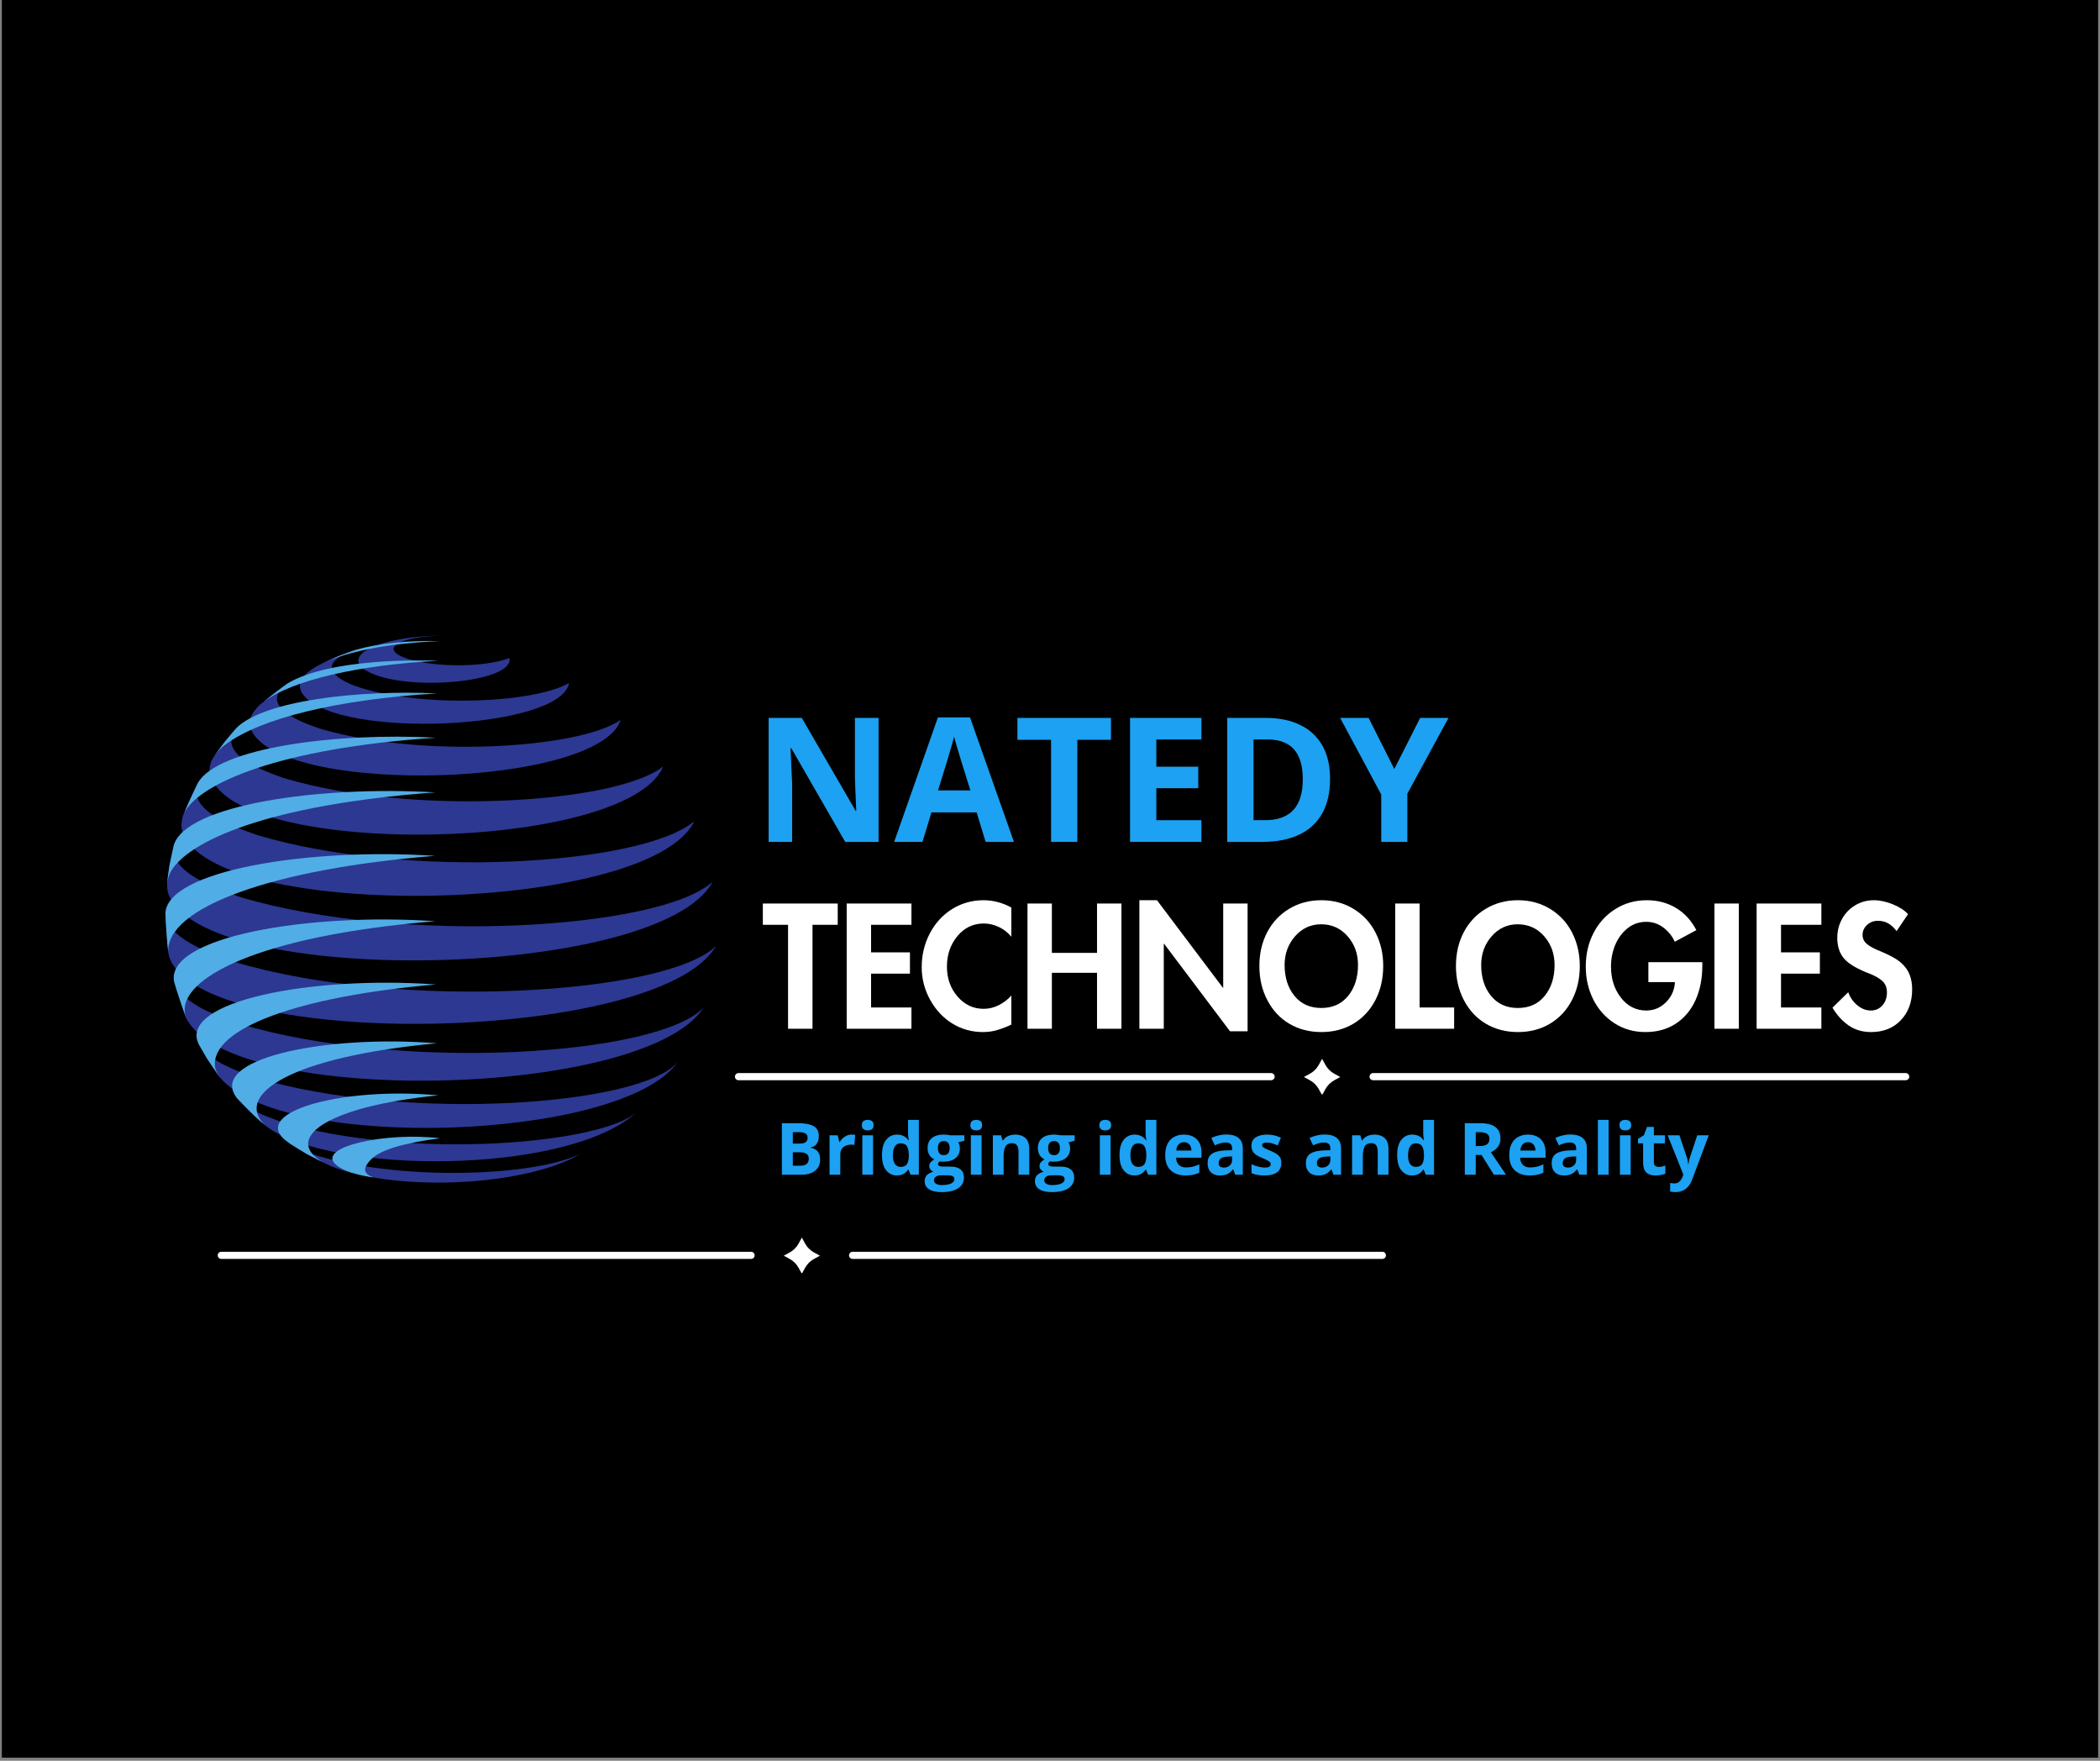 <svg xmlns="http://www.w3.org/2000/svg" xmlns:xlink="http://www.w3.org/1999/xlink" width="940" zoomAndPan="magnify" viewBox="0 0 705 591" height="788" preserveAspectRatio="xMidYMid meet" version="1.0"><rect x="0" y="0" width="705" height="591" fill="#808080" stroke="none"/><defs><g/><clipPath id="3f20fbed13"><path d="M 0.594 0 L 704.402 0 L 704.402 590 L 0.594 590 Z M 0.594 0 " clip-rule="nonzero"/></clipPath><clipPath id="f590668c54"><path d="M 263 415.344 L 276 415.344 L 276 427.324 L 263 427.324 Z M 263 415.344 " clip-rule="nonzero"/></clipPath><clipPath id="c29a2b8a59"><path d="M 73.094 420 L 254 420 L 254 423 L 73.094 423 Z M 73.094 420 " clip-rule="nonzero"/></clipPath><clipPath id="31d69ed113"><path d="M 285 420 L 465.43 420 L 465.43 423 L 285 423 Z M 285 420 " clip-rule="nonzero"/></clipPath><clipPath id="a96f631b6e"><path d="M 437 355.332 L 450 355.332 L 450 367.312 L 437 367.312 Z M 437 355.332 " clip-rule="nonzero"/></clipPath><clipPath id="b4c378b2bb"><path d="M 246.723 360 L 428 360 L 428 363 L 246.723 363 Z M 246.723 360 " clip-rule="nonzero"/></clipPath><clipPath id="7df183363e"><path d="M 120 213.301 L 172 213.301 L 172 230 L 120 230 Z M 120 213.301 " clip-rule="nonzero"/></clipPath><clipPath id="18bdf1b2e5"><path d="M 55.422 306 L 240.359 306 L 240.359 344 L 55.422 344 Z M 55.422 306 " clip-rule="nonzero"/></clipPath><clipPath id="0c76aebd08"><path d="M 55.422 286 L 147 286 L 147 320 L 55.422 320 Z M 55.422 286 " clip-rule="nonzero"/></clipPath></defs><g clip-path="url(#3f20fbed13)"><path fill="#ffffff" d="M 0.594 0 L 704.406 0 L 704.406 590 L 0.594 590 Z M 0.594 0 " fill-opacity="1" fill-rule="nonzero"/><path fill="#000000" d="M 0.594 0 L 704.406 0 L 704.406 590 L 0.594 590 Z M 0.594 0 " fill-opacity="1" fill-rule="nonzero"/></g><g clip-path="url(#f590668c54)"><path fill="#ffffff" d="M 268.09 417.406 L 269.191 415.395 L 270.293 417.406 C 270.977 418.656 272 419.684 273.254 420.367 L 275.266 421.465 L 273.254 422.566 C 272 423.25 270.977 424.277 270.293 425.527 L 269.191 427.539 L 268.09 425.527 C 267.406 424.277 266.379 423.25 265.129 422.566 L 263.117 421.465 L 265.129 420.367 C 266.379 419.684 267.406 418.656 268.09 417.406 Z M 268.09 417.406 " fill-opacity="1" fill-rule="nonzero"/></g><g clip-path="url(#c29a2b8a59)"><path fill="#ffffff" d="M 252.152 422.547 L 74.297 422.547 C 73.633 422.547 73.098 422.012 73.098 421.352 C 73.098 420.688 73.633 420.152 74.297 420.152 L 252.156 420.152 C 252.816 420.152 253.352 420.688 253.352 421.352 C 253.352 422.012 252.816 422.547 252.152 422.547 Z M 252.152 422.547 " fill-opacity="1" fill-rule="nonzero"/></g><g clip-path="url(#31d69ed113)"><path fill="#ffffff" d="M 464.09 422.547 L 286.23 422.547 C 285.57 422.547 285.035 422.012 285.035 421.352 C 285.035 420.688 285.57 420.152 286.23 420.152 L 464.09 420.152 C 464.75 420.152 465.285 420.688 465.285 421.352 C 465.285 422.012 464.75 422.547 464.09 422.547 Z M 464.09 422.547 " fill-opacity="1" fill-rule="nonzero"/></g><g clip-path="url(#a96f631b6e)"><path fill="#ffffff" d="M 442.738 357.406 L 443.848 355.387 L 444.953 357.406 C 445.641 358.664 446.672 359.695 447.93 360.383 L 449.949 361.488 L 447.93 362.598 C 446.672 363.281 445.641 364.316 444.953 365.57 L 443.848 367.594 L 442.738 365.57 C 442.055 364.316 441.02 363.281 439.766 362.598 L 437.742 361.488 L 439.766 360.383 C 441.02 359.695 442.055 358.664 442.738 357.406 Z M 442.738 357.406 " fill-opacity="1" fill-rule="nonzero"/></g><g clip-path="url(#b4c378b2bb)"><path fill="#ffffff" d="M 426.719 362.574 L 247.934 362.574 C 247.27 362.574 246.73 362.039 246.73 361.371 C 246.73 360.707 247.27 360.168 247.934 360.168 L 426.723 360.168 C 427.387 360.168 427.926 360.707 427.926 361.371 C 427.922 362.039 427.383 362.574 426.719 362.574 Z M 426.719 362.574 " fill-opacity="1" fill-rule="nonzero"/></g><path fill="#ffffff" d="M 639.762 362.574 L 460.973 362.574 C 460.309 362.574 459.77 362.039 459.77 361.371 C 459.77 360.707 460.309 360.168 460.973 360.168 L 639.762 360.168 C 640.426 360.168 640.965 360.707 640.965 361.371 C 640.965 362.039 640.426 362.574 639.762 362.574 Z M 639.762 362.574 " fill-opacity="1" fill-rule="nonzero"/><g fill="#1da1f2" fill-opacity="1"><g transform="translate(252.809, 282.576)"><g><path d="M 42.141 0 L 30.938 0 L 12.828 -31.469 L 12.578 -31.469 C 12.648 -30.164 12.711 -28.848 12.766 -27.516 C 12.828 -26.191 12.883 -24.867 12.938 -23.547 C 13 -22.234 13.062 -20.91 13.125 -19.578 L 13.125 0 L 5.234 0 L 5.234 -41.609 L 16.359 -41.609 L 34.438 -10.438 L 34.641 -10.438 C 34.598 -11.727 34.547 -13.008 34.484 -14.281 C 34.43 -15.551 34.379 -16.82 34.328 -18.094 C 34.285 -19.363 34.242 -20.633 34.203 -21.906 L 34.203 -41.609 L 42.141 -41.609 Z M 42.141 0 "/></g></g></g><g fill="#1da1f2" fill-opacity="1"><g transform="translate(300.184, 282.576)"><g><path d="M 30.703 0 L 27.688 -9.906 L 12.516 -9.906 L 9.5 0 L 0 0 L 14.688 -41.781 L 25.469 -41.781 L 40.203 0 Z M 25.578 -17.297 L 22.562 -26.984 C 22.375 -27.629 22.125 -28.457 21.812 -29.469 C 21.5 -30.477 21.188 -31.508 20.875 -32.562 C 20.562 -33.625 20.312 -34.539 20.125 -35.312 C 19.926 -34.539 19.66 -33.578 19.328 -32.422 C 19.004 -31.273 18.688 -30.188 18.375 -29.156 C 18.07 -28.133 17.859 -27.41 17.734 -26.984 L 14.734 -17.297 Z M 25.578 -17.297 "/></g></g></g><g fill="#1da1f2" fill-opacity="1"><g transform="translate(340.388, 282.576)"><g><path d="M 21.281 0 L 12.469 0 L 12.469 -34.266 L 1.172 -34.266 L 1.172 -41.609 L 32.578 -41.609 L 32.578 -34.266 L 21.281 -34.266 Z M 21.281 0 "/></g></g></g><g fill="#1da1f2" fill-opacity="1"><g transform="translate(374.134, 282.576)"><g><path d="M 29.203 0 L 5.234 0 L 5.234 -41.609 L 29.203 -41.609 L 29.203 -34.375 L 14.062 -34.375 L 14.062 -25.234 L 28.141 -25.234 L 28.141 -18.016 L 14.062 -18.016 L 14.062 -7.281 L 29.203 -7.281 Z M 29.203 0 "/></g></g></g><g fill="#1da1f2" fill-opacity="1"><g transform="translate(406.77, 282.576)"><g><path d="M 39.75 -21.203 C 39.75 -16.516 38.852 -12.598 37.062 -9.453 C 35.27 -6.316 32.676 -3.957 29.281 -2.375 C 25.883 -0.789 21.797 0 17.016 0 L 5.234 0 L 5.234 -41.609 L 18.297 -41.609 C 22.66 -41.609 26.445 -40.832 29.656 -39.281 C 32.863 -37.738 35.348 -35.453 37.109 -32.422 C 38.867 -29.398 39.75 -25.66 39.75 -21.203 Z M 30.594 -20.969 C 30.594 -24.039 30.141 -26.566 29.234 -28.547 C 28.336 -30.535 27.008 -32.004 25.25 -32.953 C 23.5 -33.898 21.332 -34.375 18.75 -34.375 L 14.062 -34.375 L 14.062 -7.281 L 17.844 -7.281 C 22.145 -7.281 25.344 -8.426 27.438 -10.719 C 29.539 -13.02 30.594 -16.438 30.594 -20.969 Z M 30.594 -20.969 "/></g></g></g><g fill="#1da1f2" fill-opacity="1"><g transform="translate(449.905, 282.576)"><g><path d="M 18.188 -24.469 L 26.859 -41.609 L 36.375 -41.609 L 22.562 -16.188 L 22.562 0 L 13.797 0 L 13.797 -15.906 L 0 -41.609 L 9.562 -41.609 Z M 18.188 -24.469 "/></g></g></g><g fill="#ffffff" fill-opacity="1"><g transform="translate(256.096, 345.297)"><g><path d="M 25.141 -42.031 L 25.141 -34.891 L 16.672 -34.891 L 16.672 0 L 8.469 0 L 8.469 -34.891 L 0 -34.891 L 0 -42.031 Z M 25.141 -42.031 "/></g></g></g><g fill="#ffffff" fill-opacity="1"><g transform="translate(281.232, 345.297)"><g><path d="M 24.75 -42.031 L 24.75 -34.891 L 11.203 -34.891 L 11.203 -25.641 L 24.25 -25.641 L 24.25 -18.5 L 11.203 -18.5 L 11.203 -7.141 L 24.75 -7.141 L 24.75 0 L 3.016 0 L 3.016 -42.031 Z M 24.75 -42.031 "/></g></g></g><g fill="#ffffff" fill-opacity="1"><g transform="translate(308.43, 345.297)"><g><path d="M 31.094 -30.875 C 29.945 -32.289 28.547 -33.383 26.891 -34.156 C 25.234 -34.938 23.551 -35.328 21.844 -35.328 C 18.281 -35.328 15.328 -33.914 12.984 -31.094 C 10.641 -28.27 9.469 -24.852 9.469 -20.844 C 9.469 -16.906 10.656 -13.562 13.031 -10.812 C 15.414 -8.062 18.336 -6.688 21.797 -6.688 C 23.578 -6.688 25.285 -7.102 26.922 -7.938 C 28.555 -8.781 29.945 -9.848 31.094 -11.141 L 31.094 -1.391 C 29.539 -0.648 27.992 -0.051 26.453 0.406 C 24.91 0.875 23.281 1.109 21.562 1.109 C 17.852 1.109 14.445 0.164 11.344 -1.719 C 8.238 -3.613 5.738 -6.27 3.844 -9.688 C 1.945 -13.113 1 -16.773 1 -20.672 C 1 -24.766 1.91 -28.547 3.734 -32.016 C 5.555 -35.492 8.055 -38.219 11.234 -40.188 C 14.41 -42.156 17.91 -43.141 21.734 -43.141 C 23.41 -43.141 25.035 -42.926 26.609 -42.5 C 28.191 -42.07 29.688 -41.469 31.094 -40.688 Z M 31.094 -30.875 "/></g></g></g><g fill="#ffffff" fill-opacity="1"><g transform="translate(341.926, 345.297)"><g><path d="M 11.203 -42.031 L 11.203 -25.469 L 26.359 -25.469 L 26.359 -42.031 L 34.562 -42.031 L 34.562 0 L 26.359 0 L 26.359 -18.781 L 11.203 -18.781 L 11.203 0 L 3.016 0 L 3.016 -42.031 Z M 11.203 -42.031 "/></g></g></g><g fill="#ffffff" fill-opacity="1"><g transform="translate(379.491, 345.297)"><g><path d="M 8.922 -43.141 L 31.047 -13.766 L 31.156 -13.766 L 31.156 -42.031 L 39.344 -42.031 L 39.344 0.844 L 33.438 0.844 L 11.312 -28.531 L 11.203 -28.531 L 11.203 0 L 3.016 0 L 3.016 -43.141 Z M 8.922 -43.141 "/></g></g></g><g fill="#ffffff" fill-opacity="1"><g transform="translate(421.793, 345.297)"><g><path d="M 1 -21.062 C 1 -25.301 1.879 -29.094 3.641 -32.438 C 5.41 -35.781 7.883 -38.398 11.062 -40.297 C 14.238 -42.191 17.816 -43.141 21.797 -43.141 C 25.848 -43.141 29.469 -42.16 32.656 -40.203 C 35.852 -38.254 38.305 -35.598 40.016 -32.234 C 41.723 -28.879 42.578 -25.156 42.578 -21.062 C 42.578 -16.789 41.691 -12.961 39.922 -9.578 C 38.16 -6.203 35.711 -3.578 32.578 -1.703 C 29.441 0.172 25.848 1.109 21.797 1.109 C 17.816 1.109 14.254 0.191 11.109 -1.641 C 7.973 -3.484 5.504 -6.113 3.703 -9.531 C 1.898 -12.945 1 -16.789 1 -21.062 Z M 21.734 -35.062 C 18.242 -35.062 15.328 -33.723 12.984 -31.047 C 10.641 -28.367 9.469 -25.156 9.469 -21.406 C 9.469 -17.207 10.57 -13.75 12.781 -11.031 C 15 -8.32 18.004 -6.969 21.797 -6.969 C 25.586 -6.969 28.586 -8.32 30.797 -11.031 C 33.004 -13.75 34.109 -17.207 34.109 -21.406 C 34.109 -25.195 32.938 -28.422 30.594 -31.078 C 28.258 -33.734 25.305 -35.062 21.734 -35.062 Z M 21.734 -35.062 "/></g></g></g><g fill="#ffffff" fill-opacity="1"><g transform="translate(465.377, 345.297)"><g><path d="M 11.203 -42.031 L 11.203 -7.141 L 22.797 -7.141 L 22.797 0 L 3.016 0 L 3.016 -42.031 Z M 11.203 -42.031 "/></g></g></g><g fill="#ffffff" fill-opacity="1"><g transform="translate(487.782, 345.297)"><g><path d="M 1 -21.062 C 1 -25.301 1.879 -29.094 3.641 -32.438 C 5.41 -35.781 7.883 -38.398 11.062 -40.297 C 14.238 -42.191 17.816 -43.141 21.797 -43.141 C 25.848 -43.141 29.469 -42.16 32.656 -40.203 C 35.852 -38.254 38.305 -35.598 40.016 -32.234 C 41.723 -28.879 42.578 -25.156 42.578 -21.062 C 42.578 -16.789 41.691 -12.961 39.922 -9.578 C 38.16 -6.203 35.711 -3.578 32.578 -1.703 C 29.441 0.172 25.848 1.109 21.797 1.109 C 17.816 1.109 14.254 0.191 11.109 -1.641 C 7.973 -3.484 5.504 -6.113 3.703 -9.531 C 1.898 -12.945 1 -16.789 1 -21.062 Z M 21.734 -35.062 C 18.242 -35.062 15.328 -33.723 12.984 -31.047 C 10.641 -28.367 9.469 -25.156 9.469 -21.406 C 9.469 -17.207 10.57 -13.75 12.781 -11.031 C 15 -8.32 18.004 -6.969 21.797 -6.969 C 25.586 -6.969 28.586 -8.32 30.797 -11.031 C 33.004 -13.75 34.109 -17.207 34.109 -21.406 C 34.109 -25.195 32.938 -28.422 30.594 -31.078 C 28.258 -33.734 25.305 -35.062 21.734 -35.062 Z M 21.734 -35.062 "/></g></g></g><g fill="#ffffff" fill-opacity="1"><g transform="translate(531.366, 345.297)"><g><path d="M 30.875 -29.203 C 30.02 -31.098 28.742 -32.688 27.047 -33.969 C 25.359 -35.25 23.441 -35.891 21.297 -35.891 C 18.91 -35.891 16.805 -35.156 14.984 -33.688 C 13.172 -32.219 11.797 -30.348 10.859 -28.078 C 9.93 -25.816 9.469 -23.406 9.469 -20.844 C 9.469 -16.758 10.582 -13.285 12.812 -10.422 C 15.039 -7.555 17.883 -6.125 21.344 -6.125 C 23.875 -6.125 26.066 -7.047 27.922 -8.891 C 29.773 -10.734 30.781 -12.988 30.938 -15.656 L 22.016 -15.656 L 22.016 -22.344 L 40.125 -22.344 L 40.125 -21.172 C 40.125 -16.828 39.363 -12.973 37.844 -9.609 C 36.32 -6.242 34.117 -3.613 31.234 -1.719 C 28.359 0.164 24.953 1.109 21.016 1.109 C 17.148 1.109 13.68 0.117 10.609 -1.859 C 7.547 -3.848 5.176 -6.516 3.5 -9.859 C 1.832 -13.203 1 -16.863 1 -20.844 C 1 -25.008 1.863 -28.77 3.594 -32.125 C 5.32 -35.488 7.754 -38.164 10.891 -40.156 C 14.035 -42.145 17.578 -43.141 21.516 -43.141 C 25.117 -43.141 28.359 -42.285 31.234 -40.578 C 34.117 -38.867 36.414 -36.379 38.125 -33.109 Z M 30.875 -29.203 "/></g></g></g><g fill="#ffffff" fill-opacity="1"><g transform="translate(572.553, 345.297)"><g><path d="M 11.203 -42.031 L 11.203 0 L 3.016 0 L 3.016 -42.031 Z M 11.203 -42.031 "/></g></g></g><g fill="#ffffff" fill-opacity="1"><g transform="translate(586.71, 345.297)"><g><path d="M 24.75 -42.031 L 24.75 -34.891 L 11.203 -34.891 L 11.203 -25.641 L 24.25 -25.641 L 24.25 -18.5 L 11.203 -18.5 L 11.203 -7.141 L 24.75 -7.141 L 24.75 0 L 3.016 0 L 3.016 -42.031 Z M 24.75 -42.031 "/></g></g></g><g fill="#ffffff" fill-opacity="1"><g transform="translate(613.908, 345.297)"><g><path d="M 22.797 -32.766 C 22.016 -33.848 21.113 -34.695 20.094 -35.312 C 19.07 -35.926 17.875 -36.234 16.5 -36.234 C 15.082 -36.234 13.875 -35.766 12.875 -34.828 C 11.875 -33.898 11.375 -32.785 11.375 -31.484 C 11.375 -30.297 11.863 -29.285 12.844 -28.453 C 13.832 -27.617 15.289 -26.828 17.219 -26.078 C 20.562 -24.703 22.93 -23.383 24.328 -22.125 C 25.723 -20.863 26.688 -19.508 27.219 -18.062 C 27.758 -16.613 28.031 -15.016 28.031 -13.266 C 28.031 -8.992 26.766 -5.531 24.234 -2.875 C 21.711 -0.219 18.375 1.109 14.219 1.109 C 11.312 1.109 8.789 0.359 6.656 -1.141 C 4.52 -2.648 2.727 -4.629 1.281 -7.078 L 6.578 -12.266 C 7.211 -10.484 8.234 -9.016 9.641 -7.859 C 11.055 -6.703 12.562 -6.125 14.156 -6.125 C 15.719 -6.125 17.008 -6.691 18.031 -7.828 C 19.051 -8.961 19.562 -10.422 19.562 -12.203 C 19.562 -13.766 19.078 -15.008 18.109 -15.938 C 17.148 -16.863 15.723 -17.703 13.828 -18.453 C 9.629 -20.047 6.754 -21.734 5.203 -23.516 C 3.66 -25.297 2.891 -27.641 2.891 -30.547 C 2.891 -32.773 3.41 -34.852 4.453 -36.781 C 5.492 -38.719 6.961 -40.258 8.859 -41.406 C 10.754 -42.562 12.852 -43.141 15.156 -43.141 C 17.195 -43.141 19.344 -42.676 21.594 -41.75 C 23.844 -40.82 25.523 -39.723 26.641 -38.453 Z M 22.797 -32.766 "/></g></g></g><g fill="#1da1f2" fill-opacity="1"><g transform="translate(260.315, 394.3)"><g><path d="M 2.172 -17.312 L 7.562 -17.312 C 9.875 -17.312 11.617 -16.988 12.797 -16.344 C 13.984 -15.695 14.578 -14.562 14.578 -12.938 C 14.578 -12.281 14.473 -11.688 14.266 -11.156 C 14.055 -10.625 13.754 -10.188 13.359 -9.844 C 12.961 -9.508 12.477 -9.289 11.906 -9.188 L 11.906 -9.062 C 12.488 -8.945 13.008 -8.742 13.469 -8.453 C 13.938 -8.172 14.312 -7.754 14.594 -7.203 C 14.875 -6.648 15.016 -5.922 15.016 -5.016 C 15.016 -3.973 14.754 -3.078 14.234 -2.328 C 13.723 -1.578 12.992 -1 12.047 -0.594 C 11.098 -0.195 9.969 0 8.656 0 L 2.172 0 Z M 5.844 -10.453 L 7.984 -10.453 C 9.047 -10.453 9.781 -10.617 10.188 -10.953 C 10.602 -11.297 10.812 -11.789 10.812 -12.438 C 10.812 -13.102 10.566 -13.578 10.078 -13.859 C 9.598 -14.148 8.832 -14.297 7.781 -14.297 L 5.844 -14.297 Z M 5.844 -7.547 L 5.844 -3.031 L 8.234 -3.031 C 9.348 -3.031 10.117 -3.242 10.547 -3.672 C 10.984 -4.098 11.203 -4.672 11.203 -5.391 C 11.203 -5.816 11.109 -6.191 10.922 -6.516 C 10.734 -6.836 10.414 -7.086 9.969 -7.266 C 9.52 -7.453 8.906 -7.547 8.125 -7.547 Z M 5.844 -7.547 "/></g></g></g><g fill="#1da1f2" fill-opacity="1"><g transform="translate(276.599, 394.3)"><g><path d="M 9.281 -13.484 C 9.469 -13.484 9.68 -13.473 9.922 -13.453 C 10.16 -13.43 10.352 -13.406 10.5 -13.375 L 10.234 -10 C 10.109 -10.031 9.938 -10.055 9.719 -10.078 C 9.508 -10.098 9.328 -10.109 9.172 -10.109 C 8.703 -10.109 8.25 -10.047 7.812 -9.922 C 7.375 -9.805 6.977 -9.617 6.625 -9.359 C 6.281 -9.098 6.004 -8.75 5.797 -8.312 C 5.598 -7.883 5.5 -7.359 5.5 -6.734 L 5.5 0 L 1.891 0 L 1.891 -13.234 L 4.625 -13.234 L 5.156 -11.016 L 5.344 -11.016 C 5.602 -11.461 5.926 -11.875 6.312 -12.25 C 6.707 -12.625 7.156 -12.922 7.656 -13.141 C 8.156 -13.367 8.695 -13.484 9.281 -13.484 Z M 9.281 -13.484 "/></g></g></g><g fill="#1da1f2" fill-opacity="1"><g transform="translate(287.605, 394.3)"><g><path d="M 5.5 -13.234 L 5.5 0 L 1.891 0 L 1.891 -13.234 Z M 3.703 -18.422 C 4.242 -18.422 4.707 -18.297 5.094 -18.047 C 5.477 -17.797 5.672 -17.332 5.672 -16.656 C 5.672 -15.988 5.477 -15.523 5.094 -15.266 C 4.707 -15.016 4.242 -14.891 3.703 -14.891 C 3.16 -14.891 2.695 -15.016 2.312 -15.266 C 1.926 -15.523 1.734 -15.988 1.734 -16.656 C 1.734 -17.332 1.926 -17.797 2.312 -18.047 C 2.695 -18.297 3.16 -18.422 3.703 -18.422 Z M 3.703 -18.422 "/></g></g></g><g fill="#1da1f2" fill-opacity="1"><g transform="translate(295.002, 394.3)"><g><path d="M 6.094 0.234 C 4.613 0.234 3.41 -0.344 2.484 -1.5 C 1.555 -2.656 1.094 -4.352 1.094 -6.594 C 1.094 -8.863 1.562 -10.578 2.5 -11.734 C 3.438 -12.898 4.664 -13.484 6.188 -13.484 C 6.812 -13.484 7.363 -13.395 7.844 -13.219 C 8.332 -13.051 8.75 -12.82 9.094 -12.531 C 9.445 -12.238 9.75 -11.91 10 -11.547 L 10.109 -11.547 C 10.066 -11.797 10.008 -12.164 9.938 -12.656 C 9.875 -13.156 9.844 -13.664 9.844 -14.188 L 9.844 -18.422 L 13.469 -18.422 L 13.469 0 L 10.688 0 L 10 -1.719 L 9.844 -1.719 C 9.613 -1.352 9.328 -1.02 8.984 -0.719 C 8.641 -0.426 8.227 -0.191 7.75 -0.016 C 7.281 0.148 6.727 0.234 6.094 0.234 Z M 7.359 -2.641 C 8.336 -2.641 9.031 -2.93 9.438 -3.516 C 9.844 -4.109 10.062 -5 10.094 -6.188 L 10.094 -6.578 C 10.094 -7.859 9.895 -8.836 9.5 -9.516 C 9.102 -10.203 8.367 -10.547 7.297 -10.547 C 6.492 -10.547 5.867 -10.203 5.422 -9.516 C 4.973 -8.828 4.75 -7.836 4.75 -6.547 C 4.75 -5.254 4.973 -4.281 5.422 -3.625 C 5.879 -2.969 6.523 -2.641 7.359 -2.641 Z M 7.359 -2.641 "/></g></g></g><g fill="#1da1f2" fill-opacity="1"><g transform="translate(310.339, 394.3)"><g><path d="M 5.766 5.828 C 3.922 5.828 2.508 5.504 1.531 4.859 C 0.562 4.211 0.078 3.312 0.078 2.156 C 0.078 1.352 0.32 0.68 0.812 0.141 C 1.312 -0.391 2.039 -0.77 3 -1 C 2.633 -1.156 2.312 -1.41 2.031 -1.766 C 1.758 -2.129 1.625 -2.508 1.625 -2.906 C 1.625 -3.414 1.77 -3.836 2.062 -4.172 C 2.352 -4.504 2.773 -4.832 3.328 -5.156 C 2.629 -5.457 2.078 -5.941 1.672 -6.609 C 1.266 -7.273 1.062 -8.055 1.062 -8.953 C 1.062 -9.91 1.27 -10.727 1.688 -11.406 C 2.113 -12.082 2.734 -12.598 3.547 -12.953 C 4.359 -13.305 5.344 -13.484 6.5 -13.484 C 6.75 -13.484 7.035 -13.469 7.359 -13.438 C 7.68 -13.406 7.977 -13.367 8.25 -13.328 C 8.52 -13.297 8.703 -13.266 8.797 -13.234 L 13.422 -13.234 L 13.422 -11.406 L 11.344 -10.875 C 11.531 -10.582 11.672 -10.27 11.766 -9.938 C 11.859 -9.602 11.906 -9.25 11.906 -8.875 C 11.906 -7.457 11.41 -6.352 10.422 -5.562 C 9.43 -4.77 8.055 -4.375 6.297 -4.375 C 5.879 -4.395 5.484 -4.426 5.109 -4.469 C 4.93 -4.32 4.797 -4.172 4.703 -4.016 C 4.609 -3.859 4.562 -3.691 4.562 -3.516 C 4.562 -3.336 4.633 -3.191 4.781 -3.078 C 4.926 -2.961 5.145 -2.875 5.438 -2.812 C 5.738 -2.758 6.109 -2.734 6.547 -2.734 L 8.797 -2.734 C 10.242 -2.734 11.348 -2.422 12.109 -1.797 C 12.879 -1.172 13.266 -0.254 13.266 0.953 C 13.266 2.492 12.617 3.691 11.328 4.547 C 10.035 5.398 8.18 5.828 5.766 5.828 Z M 5.922 3.469 C 6.785 3.469 7.523 3.383 8.141 3.219 C 8.754 3.062 9.227 2.832 9.562 2.531 C 9.895 2.238 10.062 1.891 10.062 1.484 C 10.062 1.148 9.961 0.883 9.766 0.688 C 9.578 0.5 9.285 0.363 8.891 0.281 C 8.504 0.207 8.008 0.172 7.406 0.172 L 5.531 0.172 C 5.082 0.172 4.68 0.238 4.328 0.375 C 3.984 0.52 3.707 0.719 3.5 0.969 C 3.301 1.227 3.203 1.531 3.203 1.875 C 3.203 2.363 3.438 2.75 3.906 3.031 C 4.383 3.32 5.055 3.469 5.922 3.469 Z M 6.5 -6.578 C 7.176 -6.578 7.672 -6.785 7.984 -7.203 C 8.305 -7.617 8.469 -8.188 8.469 -8.906 C 8.469 -9.695 8.301 -10.289 7.969 -10.688 C 7.645 -11.094 7.156 -11.297 6.5 -11.297 C 5.832 -11.297 5.332 -11.094 5 -10.688 C 4.676 -10.289 4.516 -9.695 4.516 -8.906 C 4.516 -8.188 4.676 -7.617 5 -7.203 C 5.332 -6.785 5.832 -6.578 6.5 -6.578 Z M 6.5 -6.578 "/></g></g></g><g fill="#1da1f2" fill-opacity="1"><g transform="translate(324.032, 394.3)"><g><path d="M 5.5 -13.234 L 5.5 0 L 1.891 0 L 1.891 -13.234 Z M 3.703 -18.422 C 4.242 -18.422 4.707 -18.297 5.094 -18.047 C 5.477 -17.797 5.672 -17.332 5.672 -16.656 C 5.672 -15.988 5.477 -15.523 5.094 -15.266 C 4.707 -15.016 4.242 -14.891 3.703 -14.891 C 3.16 -14.891 2.695 -15.016 2.312 -15.266 C 1.926 -15.523 1.734 -15.988 1.734 -16.656 C 1.734 -17.332 1.926 -17.797 2.312 -18.047 C 2.695 -18.297 3.16 -18.422 3.703 -18.422 Z M 3.703 -18.422 "/></g></g></g><g fill="#1da1f2" fill-opacity="1"><g transform="translate(331.428, 394.3)"><g><path d="M 9.406 -13.484 C 10.82 -13.484 11.957 -13.098 12.812 -12.328 C 13.676 -11.555 14.109 -10.32 14.109 -8.625 L 14.109 0 L 10.5 0 L 10.5 -7.734 C 10.5 -8.68 10.328 -9.395 9.984 -9.875 C 9.641 -10.352 9.102 -10.594 8.375 -10.594 C 7.27 -10.594 6.516 -10.219 6.109 -9.469 C 5.703 -8.719 5.5 -7.641 5.5 -6.234 L 5.5 0 L 1.891 0 L 1.891 -13.234 L 4.656 -13.234 L 5.141 -11.547 L 5.344 -11.547 C 5.625 -12.004 5.973 -12.375 6.391 -12.656 C 6.816 -12.938 7.285 -13.145 7.797 -13.281 C 8.316 -13.414 8.852 -13.484 9.406 -13.484 Z M 9.406 -13.484 "/></g></g></g><g fill="#1da1f2" fill-opacity="1"><g transform="translate(347.357, 394.3)"><g><path d="M 5.766 5.828 C 3.922 5.828 2.508 5.504 1.531 4.859 C 0.562 4.211 0.078 3.312 0.078 2.156 C 0.078 1.352 0.32 0.68 0.812 0.141 C 1.312 -0.391 2.039 -0.77 3 -1 C 2.633 -1.156 2.312 -1.41 2.031 -1.766 C 1.758 -2.129 1.625 -2.508 1.625 -2.906 C 1.625 -3.414 1.77 -3.836 2.062 -4.172 C 2.352 -4.504 2.773 -4.832 3.328 -5.156 C 2.629 -5.457 2.078 -5.941 1.672 -6.609 C 1.266 -7.273 1.062 -8.055 1.062 -8.953 C 1.062 -9.91 1.27 -10.727 1.688 -11.406 C 2.113 -12.082 2.734 -12.598 3.547 -12.953 C 4.359 -13.305 5.344 -13.484 6.5 -13.484 C 6.75 -13.484 7.035 -13.469 7.359 -13.438 C 7.68 -13.406 7.977 -13.367 8.25 -13.328 C 8.52 -13.297 8.703 -13.266 8.797 -13.234 L 13.422 -13.234 L 13.422 -11.406 L 11.344 -10.875 C 11.531 -10.582 11.672 -10.27 11.766 -9.938 C 11.859 -9.602 11.906 -9.25 11.906 -8.875 C 11.906 -7.457 11.41 -6.352 10.422 -5.562 C 9.43 -4.77 8.055 -4.375 6.297 -4.375 C 5.879 -4.395 5.484 -4.426 5.109 -4.469 C 4.93 -4.32 4.797 -4.172 4.703 -4.016 C 4.609 -3.859 4.562 -3.691 4.562 -3.516 C 4.562 -3.336 4.633 -3.191 4.781 -3.078 C 4.926 -2.961 5.145 -2.875 5.438 -2.812 C 5.738 -2.758 6.109 -2.734 6.547 -2.734 L 8.797 -2.734 C 10.242 -2.734 11.348 -2.422 12.109 -1.797 C 12.879 -1.172 13.266 -0.254 13.266 0.953 C 13.266 2.492 12.617 3.691 11.328 4.547 C 10.035 5.398 8.18 5.828 5.766 5.828 Z M 5.922 3.469 C 6.785 3.469 7.523 3.383 8.141 3.219 C 8.754 3.062 9.227 2.832 9.562 2.531 C 9.895 2.238 10.062 1.891 10.062 1.484 C 10.062 1.148 9.961 0.883 9.766 0.688 C 9.578 0.5 9.285 0.363 8.891 0.281 C 8.504 0.207 8.008 0.172 7.406 0.172 L 5.531 0.172 C 5.082 0.172 4.68 0.238 4.328 0.375 C 3.984 0.52 3.707 0.719 3.5 0.969 C 3.301 1.227 3.203 1.531 3.203 1.875 C 3.203 2.363 3.438 2.75 3.906 3.031 C 4.383 3.32 5.055 3.469 5.922 3.469 Z M 6.5 -6.578 C 7.176 -6.578 7.672 -6.785 7.984 -7.203 C 8.305 -7.617 8.469 -8.188 8.469 -8.906 C 8.469 -9.695 8.301 -10.289 7.969 -10.688 C 7.645 -11.094 7.156 -11.297 6.5 -11.297 C 5.832 -11.297 5.332 -11.094 5 -10.688 C 4.676 -10.289 4.516 -9.695 4.516 -8.906 C 4.516 -8.188 4.676 -7.617 5 -7.203 C 5.332 -6.785 5.832 -6.578 6.5 -6.578 Z M 6.5 -6.578 "/></g></g></g><g fill="#1da1f2" fill-opacity="1"><g transform="translate(361.05, 394.3)"><g/></g></g><g fill="#1da1f2" fill-opacity="1"><g transform="translate(367.346, 394.3)"><g><path d="M 5.5 -13.234 L 5.5 0 L 1.891 0 L 1.891 -13.234 Z M 3.703 -18.422 C 4.242 -18.422 4.707 -18.297 5.094 -18.047 C 5.477 -17.797 5.672 -17.332 5.672 -16.656 C 5.672 -15.988 5.477 -15.523 5.094 -15.266 C 4.707 -15.016 4.242 -14.891 3.703 -14.891 C 3.16 -14.891 2.695 -15.016 2.312 -15.266 C 1.926 -15.523 1.734 -15.988 1.734 -16.656 C 1.734 -17.332 1.926 -17.797 2.312 -18.047 C 2.695 -18.297 3.16 -18.422 3.703 -18.422 Z M 3.703 -18.422 "/></g></g></g><g fill="#1da1f2" fill-opacity="1"><g transform="translate(374.743, 394.3)"><g><path d="M 6.094 0.234 C 4.613 0.234 3.41 -0.344 2.484 -1.5 C 1.555 -2.656 1.094 -4.352 1.094 -6.594 C 1.094 -8.863 1.562 -10.578 2.5 -11.734 C 3.438 -12.898 4.664 -13.484 6.188 -13.484 C 6.812 -13.484 7.363 -13.395 7.844 -13.219 C 8.332 -13.051 8.75 -12.82 9.094 -12.531 C 9.445 -12.238 9.75 -11.91 10 -11.547 L 10.109 -11.547 C 10.066 -11.797 10.008 -12.164 9.938 -12.656 C 9.875 -13.156 9.844 -13.664 9.844 -14.188 L 9.844 -18.422 L 13.469 -18.422 L 13.469 0 L 10.688 0 L 10 -1.719 L 9.844 -1.719 C 9.613 -1.352 9.328 -1.02 8.984 -0.719 C 8.641 -0.426 8.227 -0.191 7.75 -0.016 C 7.281 0.148 6.727 0.234 6.094 0.234 Z M 7.359 -2.641 C 8.336 -2.641 9.031 -2.93 9.438 -3.516 C 9.844 -4.109 10.062 -5 10.094 -6.188 L 10.094 -6.578 C 10.094 -7.859 9.895 -8.836 9.5 -9.516 C 9.102 -10.203 8.367 -10.547 7.297 -10.547 C 6.492 -10.547 5.867 -10.203 5.422 -9.516 C 4.973 -8.828 4.75 -7.836 4.75 -6.547 C 4.75 -5.254 4.973 -4.281 5.422 -3.625 C 5.879 -2.969 6.523 -2.641 7.359 -2.641 Z M 7.359 -2.641 "/></g></g></g><g fill="#1da1f2" fill-opacity="1"><g transform="translate(390.08, 394.3)"><g><path d="M 7.359 -13.484 C 8.578 -13.484 9.629 -13.25 10.516 -12.781 C 11.398 -12.312 12.082 -11.629 12.562 -10.734 C 13.039 -9.848 13.281 -8.758 13.281 -7.469 L 13.281 -5.719 L 4.75 -5.719 C 4.789 -4.695 5.098 -3.895 5.672 -3.312 C 6.242 -2.738 7.035 -2.453 8.047 -2.453 C 8.891 -2.453 9.66 -2.535 10.359 -2.703 C 11.066 -2.879 11.797 -3.145 12.547 -3.5 L 12.547 -0.703 C 11.891 -0.379 11.203 -0.145 10.484 0 C 9.766 0.156 8.898 0.234 7.891 0.234 C 6.555 0.234 5.379 -0.008 4.359 -0.5 C 3.336 -0.988 2.535 -1.734 1.953 -2.734 C 1.379 -3.734 1.094 -5 1.094 -6.531 C 1.094 -8.07 1.352 -9.359 1.875 -10.391 C 2.406 -11.422 3.141 -12.191 4.078 -12.703 C 5.016 -13.223 6.109 -13.484 7.359 -13.484 Z M 7.375 -10.922 C 6.676 -10.922 6.094 -10.691 5.625 -10.234 C 5.164 -9.785 4.898 -9.082 4.828 -8.125 L 9.906 -8.125 C 9.895 -8.656 9.797 -9.129 9.609 -9.547 C 9.422 -9.973 9.145 -10.305 8.781 -10.547 C 8.414 -10.797 7.945 -10.922 7.375 -10.922 Z M 7.375 -10.922 "/></g></g></g><g fill="#1da1f2" fill-opacity="1"><g transform="translate(404.4, 394.3)"><g><path d="M 7.312 -13.516 C 9.094 -13.516 10.457 -13.125 11.406 -12.344 C 12.352 -11.57 12.828 -10.398 12.828 -8.828 L 12.828 0 L 10.297 0 L 9.609 -1.797 L 9.516 -1.797 C 9.129 -1.328 8.738 -0.941 8.344 -0.641 C 7.945 -0.336 7.492 -0.117 6.984 0.016 C 6.473 0.16 5.848 0.234 5.109 0.234 C 4.328 0.234 3.625 0.086 3 -0.203 C 2.383 -0.504 1.898 -0.961 1.547 -1.578 C 1.191 -2.203 1.016 -2.992 1.016 -3.953 C 1.016 -5.359 1.508 -6.395 2.5 -7.062 C 3.488 -7.727 4.969 -8.098 6.938 -8.172 L 9.234 -8.234 L 9.234 -8.828 C 9.234 -9.516 9.051 -10.02 8.688 -10.344 C 8.32 -10.664 7.816 -10.828 7.172 -10.828 C 6.535 -10.828 5.91 -10.738 5.297 -10.562 C 4.68 -10.383 4.066 -10.156 3.453 -9.875 L 2.25 -12.312 C 2.945 -12.688 3.734 -12.977 4.609 -13.188 C 5.484 -13.406 6.383 -13.516 7.312 -13.516 Z M 9.234 -6.141 L 7.844 -6.094 C 6.676 -6.051 5.863 -5.836 5.406 -5.453 C 4.945 -5.066 4.719 -4.562 4.719 -3.938 C 4.719 -3.383 4.879 -2.988 5.203 -2.75 C 5.535 -2.52 5.961 -2.406 6.484 -2.406 C 7.254 -2.406 7.906 -2.633 8.438 -3.094 C 8.969 -3.551 9.234 -4.203 9.234 -5.047 Z M 9.234 -6.141 "/></g></g></g><g fill="#1da1f2" fill-opacity="1"><g transform="translate(419.039, 394.3)"><g><path d="M 11.125 -3.938 C 11.125 -3.031 10.91 -2.266 10.484 -1.641 C 10.066 -1.023 9.441 -0.555 8.609 -0.234 C 7.773 0.078 6.734 0.234 5.484 0.234 C 4.555 0.234 3.766 0.172 3.109 0.047 C 2.453 -0.066 1.785 -0.258 1.109 -0.531 L 1.109 -3.516 C 1.828 -3.191 2.598 -2.926 3.422 -2.719 C 4.254 -2.508 4.977 -2.406 5.594 -2.406 C 6.301 -2.406 6.805 -2.508 7.109 -2.719 C 7.41 -2.926 7.562 -3.203 7.562 -3.547 C 7.562 -3.766 7.5 -3.961 7.375 -4.141 C 7.258 -4.316 7 -4.516 6.594 -4.734 C 6.188 -4.961 5.555 -5.258 4.703 -5.625 C 3.867 -5.969 3.188 -6.316 2.656 -6.672 C 2.125 -7.035 1.727 -7.457 1.469 -7.938 C 1.219 -8.426 1.094 -9.047 1.094 -9.797 C 1.094 -11.016 1.566 -11.93 2.516 -12.547 C 3.461 -13.172 4.734 -13.484 6.328 -13.484 C 7.148 -13.484 7.93 -13.398 8.672 -13.234 C 9.422 -13.066 10.191 -12.801 10.984 -12.438 L 9.906 -9.844 C 9.25 -10.125 8.629 -10.352 8.047 -10.531 C 7.461 -10.719 6.875 -10.812 6.281 -10.812 C 5.75 -10.812 5.348 -10.738 5.078 -10.594 C 4.805 -10.457 4.672 -10.242 4.672 -9.953 C 4.672 -9.734 4.738 -9.539 4.875 -9.375 C 5.02 -9.207 5.289 -9.023 5.688 -8.828 C 6.082 -8.629 6.672 -8.367 7.453 -8.047 C 8.203 -7.742 8.852 -7.422 9.406 -7.078 C 9.957 -6.742 10.379 -6.332 10.672 -5.844 C 10.973 -5.352 11.125 -4.719 11.125 -3.938 Z M 11.125 -3.938 "/></g></g></g><g fill="#1da1f2" fill-opacity="1"><g transform="translate(431.087, 394.3)"><g/></g></g><g fill="#1da1f2" fill-opacity="1"><g transform="translate(437.383, 394.3)"><g><path d="M 7.312 -13.516 C 9.094 -13.516 10.457 -13.125 11.406 -12.344 C 12.352 -11.57 12.828 -10.398 12.828 -8.828 L 12.828 0 L 10.297 0 L 9.609 -1.797 L 9.516 -1.797 C 9.129 -1.328 8.738 -0.941 8.344 -0.641 C 7.945 -0.336 7.492 -0.117 6.984 0.016 C 6.473 0.16 5.848 0.234 5.109 0.234 C 4.328 0.234 3.625 0.086 3 -0.203 C 2.383 -0.504 1.898 -0.961 1.547 -1.578 C 1.191 -2.203 1.016 -2.992 1.016 -3.953 C 1.016 -5.359 1.508 -6.395 2.5 -7.062 C 3.488 -7.727 4.969 -8.098 6.938 -8.172 L 9.234 -8.234 L 9.234 -8.828 C 9.234 -9.516 9.051 -10.02 8.688 -10.344 C 8.32 -10.664 7.816 -10.828 7.172 -10.828 C 6.535 -10.828 5.91 -10.738 5.297 -10.562 C 4.68 -10.383 4.066 -10.156 3.453 -9.875 L 2.25 -12.312 C 2.945 -12.688 3.734 -12.977 4.609 -13.188 C 5.484 -13.406 6.383 -13.516 7.312 -13.516 Z M 9.234 -6.141 L 7.844 -6.094 C 6.676 -6.051 5.863 -5.836 5.406 -5.453 C 4.945 -5.066 4.719 -4.562 4.719 -3.938 C 4.719 -3.383 4.879 -2.988 5.203 -2.75 C 5.535 -2.52 5.961 -2.406 6.484 -2.406 C 7.254 -2.406 7.906 -2.633 8.438 -3.094 C 8.969 -3.551 9.234 -4.203 9.234 -5.047 Z M 9.234 -6.141 "/></g></g></g><g fill="#1da1f2" fill-opacity="1"><g transform="translate(452.022, 394.3)"><g><path d="M 9.406 -13.484 C 10.82 -13.484 11.957 -13.098 12.812 -12.328 C 13.676 -11.555 14.109 -10.32 14.109 -8.625 L 14.109 0 L 10.5 0 L 10.5 -7.734 C 10.5 -8.68 10.328 -9.395 9.984 -9.875 C 9.641 -10.352 9.102 -10.594 8.375 -10.594 C 7.27 -10.594 6.516 -10.219 6.109 -9.469 C 5.703 -8.719 5.5 -7.641 5.5 -6.234 L 5.5 0 L 1.891 0 L 1.891 -13.234 L 4.656 -13.234 L 5.141 -11.547 L 5.344 -11.547 C 5.625 -12.004 5.973 -12.375 6.391 -12.656 C 6.816 -12.938 7.285 -13.145 7.797 -13.281 C 8.316 -13.414 8.852 -13.484 9.406 -13.484 Z M 9.406 -13.484 "/></g></g></g><g fill="#1da1f2" fill-opacity="1"><g transform="translate(467.951, 394.3)"><g><path d="M 6.094 0.234 C 4.613 0.234 3.41 -0.344 2.484 -1.5 C 1.555 -2.656 1.094 -4.352 1.094 -6.594 C 1.094 -8.863 1.562 -10.578 2.5 -11.734 C 3.438 -12.898 4.664 -13.484 6.188 -13.484 C 6.812 -13.484 7.363 -13.395 7.844 -13.219 C 8.332 -13.051 8.75 -12.82 9.094 -12.531 C 9.445 -12.238 9.75 -11.91 10 -11.547 L 10.109 -11.547 C 10.066 -11.797 10.008 -12.164 9.938 -12.656 C 9.875 -13.156 9.844 -13.664 9.844 -14.188 L 9.844 -18.422 L 13.469 -18.422 L 13.469 0 L 10.688 0 L 10 -1.719 L 9.844 -1.719 C 9.613 -1.352 9.328 -1.02 8.984 -0.719 C 8.641 -0.426 8.227 -0.191 7.75 -0.016 C 7.281 0.148 6.727 0.234 6.094 0.234 Z M 7.359 -2.641 C 8.336 -2.641 9.031 -2.93 9.438 -3.516 C 9.844 -4.109 10.062 -5 10.094 -6.188 L 10.094 -6.578 C 10.094 -7.859 9.895 -8.836 9.5 -9.516 C 9.102 -10.203 8.367 -10.547 7.297 -10.547 C 6.492 -10.547 5.867 -10.203 5.422 -9.516 C 4.973 -8.828 4.75 -7.836 4.75 -6.547 C 4.75 -5.254 4.973 -4.281 5.422 -3.625 C 5.879 -2.969 6.523 -2.641 7.359 -2.641 Z M 7.359 -2.641 "/></g></g></g><g fill="#1da1f2" fill-opacity="1"><g transform="translate(483.289, 394.3)"><g/></g></g><g fill="#1da1f2" fill-opacity="1"><g transform="translate(489.585, 394.3)"><g><path d="M 7.219 -17.312 C 8.789 -17.312 10.086 -17.117 11.109 -16.734 C 12.129 -16.359 12.891 -15.785 13.391 -15.016 C 13.891 -14.254 14.141 -13.289 14.141 -12.125 C 14.141 -11.332 13.988 -10.641 13.688 -10.047 C 13.383 -9.461 12.988 -8.961 12.5 -8.547 C 12.008 -8.141 11.484 -7.805 10.922 -7.547 L 16.016 0 L 11.938 0 L 7.797 -6.641 L 5.844 -6.641 L 5.844 0 L 2.172 0 L 2.172 -17.312 Z M 6.969 -14.297 L 5.844 -14.297 L 5.844 -9.625 L 7.031 -9.625 C 8.25 -9.625 9.117 -9.828 9.641 -10.234 C 10.172 -10.641 10.438 -11.238 10.438 -12.031 C 10.438 -12.852 10.148 -13.438 9.578 -13.781 C 9.016 -14.125 8.145 -14.297 6.969 -14.297 Z M 6.969 -14.297 "/></g></g></g><g fill="#1da1f2" fill-opacity="1"><g transform="translate(505.585, 394.3)"><g><path d="M 7.359 -13.484 C 8.578 -13.484 9.629 -13.25 10.516 -12.781 C 11.398 -12.312 12.082 -11.629 12.562 -10.734 C 13.039 -9.848 13.281 -8.758 13.281 -7.469 L 13.281 -5.719 L 4.75 -5.719 C 4.789 -4.695 5.098 -3.895 5.672 -3.312 C 6.242 -2.738 7.035 -2.453 8.047 -2.453 C 8.891 -2.453 9.66 -2.535 10.359 -2.703 C 11.066 -2.879 11.797 -3.145 12.547 -3.5 L 12.547 -0.703 C 11.891 -0.379 11.203 -0.145 10.484 0 C 9.766 0.156 8.898 0.234 7.891 0.234 C 6.555 0.234 5.379 -0.008 4.359 -0.5 C 3.336 -0.988 2.535 -1.734 1.953 -2.734 C 1.379 -3.734 1.094 -5 1.094 -6.531 C 1.094 -8.07 1.352 -9.359 1.875 -10.391 C 2.406 -11.422 3.141 -12.191 4.078 -12.703 C 5.016 -13.223 6.109 -13.484 7.359 -13.484 Z M 7.375 -10.922 C 6.676 -10.922 6.094 -10.691 5.625 -10.234 C 5.164 -9.785 4.898 -9.082 4.828 -8.125 L 9.906 -8.125 C 9.895 -8.656 9.797 -9.129 9.609 -9.547 C 9.422 -9.973 9.145 -10.305 8.781 -10.547 C 8.414 -10.797 7.945 -10.922 7.375 -10.922 Z M 7.375 -10.922 "/></g></g></g><g fill="#1da1f2" fill-opacity="1"><g transform="translate(519.905, 394.3)"><g><path d="M 7.312 -13.516 C 9.094 -13.516 10.457 -13.125 11.406 -12.344 C 12.352 -11.57 12.828 -10.398 12.828 -8.828 L 12.828 0 L 10.297 0 L 9.609 -1.797 L 9.516 -1.797 C 9.129 -1.328 8.738 -0.941 8.344 -0.641 C 7.945 -0.336 7.492 -0.117 6.984 0.016 C 6.473 0.16 5.848 0.234 5.109 0.234 C 4.328 0.234 3.625 0.086 3 -0.203 C 2.383 -0.504 1.898 -0.961 1.547 -1.578 C 1.191 -2.203 1.016 -2.992 1.016 -3.953 C 1.016 -5.359 1.508 -6.395 2.5 -7.062 C 3.488 -7.727 4.969 -8.098 6.938 -8.172 L 9.234 -8.234 L 9.234 -8.828 C 9.234 -9.516 9.051 -10.02 8.688 -10.344 C 8.32 -10.664 7.816 -10.828 7.172 -10.828 C 6.535 -10.828 5.91 -10.738 5.297 -10.562 C 4.68 -10.383 4.066 -10.156 3.453 -9.875 L 2.25 -12.312 C 2.945 -12.688 3.734 -12.977 4.609 -13.188 C 5.484 -13.406 6.383 -13.516 7.312 -13.516 Z M 9.234 -6.141 L 7.844 -6.094 C 6.676 -6.051 5.863 -5.836 5.406 -5.453 C 4.945 -5.066 4.719 -4.562 4.719 -3.938 C 4.719 -3.383 4.879 -2.988 5.203 -2.75 C 5.535 -2.52 5.961 -2.406 6.484 -2.406 C 7.254 -2.406 7.906 -2.633 8.438 -3.094 C 8.969 -3.551 9.234 -4.203 9.234 -5.047 Z M 9.234 -6.141 "/></g></g></g><g fill="#1da1f2" fill-opacity="1"><g transform="translate(534.544, 394.3)"><g><path d="M 5.5 0 L 1.891 0 L 1.891 -18.422 L 5.5 -18.422 Z M 5.5 0 "/></g></g></g><g fill="#1da1f2" fill-opacity="1"><g transform="translate(541.941, 394.3)"><g><path d="M 5.5 -13.234 L 5.5 0 L 1.891 0 L 1.891 -13.234 Z M 3.703 -18.422 C 4.242 -18.422 4.707 -18.297 5.094 -18.047 C 5.477 -17.797 5.672 -17.332 5.672 -16.656 C 5.672 -15.988 5.477 -15.523 5.094 -15.266 C 4.707 -15.016 4.242 -14.891 3.703 -14.891 C 3.16 -14.891 2.695 -15.016 2.312 -15.266 C 1.926 -15.523 1.734 -15.988 1.734 -16.656 C 1.734 -17.332 1.926 -17.797 2.312 -18.047 C 2.695 -18.297 3.16 -18.422 3.703 -18.422 Z M 3.703 -18.422 "/></g></g></g><g fill="#1da1f2" fill-opacity="1"><g transform="translate(549.337, 394.3)"><g><path d="M 7.469 -2.641 C 7.863 -2.641 8.25 -2.676 8.625 -2.75 C 9 -2.832 9.375 -2.938 9.75 -3.062 L 9.75 -0.359 C 9.363 -0.191 8.883 -0.051 8.312 0.062 C 7.738 0.176 7.109 0.234 6.422 0.234 C 5.641 0.234 4.93 0.109 4.297 -0.141 C 3.672 -0.398 3.176 -0.848 2.812 -1.484 C 2.457 -2.117 2.281 -3.004 2.281 -4.141 L 2.281 -10.531 L 0.562 -10.531 L 0.562 -12.047 L 2.547 -13.266 L 3.594 -16.062 L 5.891 -16.062 L 5.891 -13.234 L 9.609 -13.234 L 9.609 -10.531 L 5.891 -10.531 L 5.891 -4.141 C 5.891 -3.641 6.035 -3.266 6.328 -3.016 C 6.617 -2.766 7 -2.641 7.469 -2.641 Z M 7.469 -2.641 "/></g></g></g><g fill="#1da1f2" fill-opacity="1"><g transform="translate(559.858, 394.3)"><g><path d="M 0 -13.234 L 3.953 -13.234 L 6.453 -5.797 C 6.535 -5.555 6.602 -5.312 6.656 -5.062 C 6.707 -4.82 6.754 -4.57 6.797 -4.312 C 6.836 -4.051 6.867 -3.781 6.891 -3.5 L 6.969 -3.5 C 7.008 -3.914 7.07 -4.312 7.156 -4.688 C 7.238 -5.062 7.344 -5.43 7.469 -5.797 L 9.922 -13.234 L 13.797 -13.234 L 8.188 1.688 C 7.852 2.602 7.41 3.367 6.859 3.984 C 6.316 4.598 5.691 5.055 4.984 5.359 C 4.285 5.672 3.516 5.828 2.672 5.828 C 2.254 5.828 1.895 5.805 1.594 5.766 C 1.301 5.723 1.047 5.676 0.828 5.625 L 0.828 2.766 C 0.992 2.797 1.203 2.828 1.453 2.859 C 1.703 2.891 1.969 2.906 2.25 2.906 C 2.75 2.906 3.18 2.801 3.547 2.594 C 3.91 2.383 4.211 2.098 4.453 1.734 C 4.703 1.379 4.898 0.988 5.047 0.562 L 5.25 -0.094 Z M 0 -13.234 "/></g></g></g><g clip-path="url(#7df183363e)"><path fill="#2c3892" d="M 123.102 225.195 C 135.727 232.441 172.863 229.07 171.02 220.867 C 162.828 223.977 146.621 224.121 137.023 221.172 C 136.316 220.945 134.156 220.258 132.953 219.203 C 129.652 216.297 136.859 213.566 148.387 213.363 C 142.086 213.352 135.516 214.098 130.363 215.41 C 120.453 217.938 117.465 221.961 123.102 225.195 " fill-opacity="1" fill-rule="nonzero"/></g><path fill="#2c3892" d="M 191.012 229.395 L 190.883 229.324 C 179.562 235.781 143.762 237.715 121.25 230.914 C 119.59 230.371 118.16 229.898 116.285 228.977 C 112.758 227.242 105.98 222.719 119.184 218.172 C 117.457 218.773 115.176 219.629 113.473 220.289 C 111.906 220.934 109.863 221.895 108.316 222.59 C 99.371 226.906 99.898 230.828 101.918 233.363 C 113.77 248.219 187.875 244.918 191.012 229.395 " fill-opacity="1" fill-rule="nonzero"/><path fill="#2c3892" d="M 96.125 229.672 C 96.227 229.598 96.336 229.516 96.438 229.441 C 96.332 229.516 96.227 229.594 96.125 229.672 " fill-opacity="1" fill-rule="nonzero"/><path fill="#2c3892" d="M 208.34 241.816 L 208.23 241.715 C 194.176 251.34 140.676 254.539 107.254 244.504 C 88.742 238.34 92.133 232.652 96.125 229.672 C 93.395 231.648 89.969 234.328 87.414 236.41 C 85.766 237.996 82.34 241.305 84.629 245.574 C 96.254 267.262 200.312 264.105 208.34 241.816 " fill-opacity="1" fill-rule="nonzero"/><path fill="#2c3892" d="M 222.539 257.527 L 222.453 257.41 C 206.246 269.828 137.863 273.891 95.516 261.215 C 79.82 255.965 74.664 250.633 79.289 244.422 L 75.387 249.062 L 71.996 253.656 C 71.367 254.613 69.691 257.16 70.621 260.234 C 79.133 288.344 209.754 286.016 222.539 257.527 " fill-opacity="1" fill-rule="nonzero"/><path fill="#2c3892" d="M 232.988 275.891 L 232.93 275.754 C 215.277 290.438 136.574 295.281 86.512 280.324 C 70.094 274.82 63.902 269.406 66.438 262.758 C 64.805 266.023 62.832 270.477 61.418 273.84 C 61.164 274.777 60.57 276.965 61.207 278.973 C 70.988 309.684 217.082 307.062 232.988 275.891 " fill-opacity="1" fill-rule="nonzero"/><path fill="#2c3892" d="M 239.062 296.258 L 239.035 296.109 C 221.305 311.918 134.867 317.262 80.719 301.109 C 60.203 294.223 57.836 288.68 58.332 283.711 L 56.887 290.527 L 56.078 296.273 C 56.078 297.301 56.098 298.703 56.422 299.676 C 67.105 331.852 220.73 328.98 239.062 296.258 " fill-opacity="1" fill-rule="nonzero"/><g clip-path="url(#18bdf1b2e5)"><path fill="#2c3892" d="M 78.613 322.844 C 57.594 315.785 56.402 310.484 55.531 306.613 C 55.664 310.594 56.09 315.891 56.508 319.852 C 56.609 320.289 56.703 320.879 56.852 321.297 C 67.965 353.023 220.422 350.184 240.145 317.887 C 240.211 317.781 240.289 317.629 240.352 317.523 C 223.91 333.754 134.297 339.438 78.613 322.844 " fill-opacity="1" fill-rule="nonzero"/></g><path fill="#2c3892" d="M 80.527 343.676 C 66.781 339.047 60.797 335.203 58.445 329.492 C 59.516 333.18 61.172 338.035 62.496 341.641 L 62.617 341.934 C 78.012 371.559 215.777 368.785 236.043 338.449 C 236.109 338.344 236.191 338.203 236.262 338.102 C 221.551 354.211 135.457 360.008 80.527 343.676 " fill-opacity="1" fill-rule="nonzero"/><path fill="#2c3892" d="M 86.145 361.797 C 72.223 357.098 69.094 353.867 66.68 350.434 L 69.422 355.152 C 70.676 357.156 72.52 359.719 73.855 361.668 C 94.832 386.691 208.129 383.047 227.309 356.734 C 227.375 356.645 227.453 356.52 227.523 356.426 C 215.566 371.133 136.258 376.664 86.145 361.797 " fill-opacity="1" fill-rule="nonzero"/><path fill="#2c3892" d="M 94.996 376.711 C 85.953 373.652 83.07 371.852 79.664 368.719 C 82.797 372.156 82.922 372.27 89.598 378.16 L 89.727 378.266 C 111.512 394.133 188.699 394.344 212.727 374.16 L 213.676 373.262 C 202.516 383.789 138.41 389.566 94.996 376.711 " fill-opacity="1" fill-rule="nonzero"/><path fill="#2c3892" d="M 106.59 387.938 C 101.797 386.309 100.668 385.809 97.293 383.844 C 98.941 384.93 101.215 386.254 102.898 387.281 C 105.262 388.559 108.469 390.152 110.891 391.316 C 131.637 399.73 171.793 398.516 191.961 388.863 L 195.523 386.91 C 181.102 394.676 136.34 396.719 106.59 387.938 " fill-opacity="1" fill-rule="nonzero"/><path fill="#51ade5" d="M 108.621 222.445 C 120.902 216.945 138.43 215.531 147.785 215.184 C 136.637 214.922 127.016 215.93 119.184 218.172 C 117.461 218.781 115.172 219.617 113.473 220.289 C 111.926 220.977 109.844 221.855 108.316 222.59 C 108.41 222.547 108.531 222.488 108.621 222.445 " fill-opacity="1" fill-rule="nonzero"/><path fill="#51ade5" d="M 88.574 235.473 C 98.32 228.293 120.25 223.176 147.238 221.781 C 141.262 221.559 110.715 220.867 96.438 229.441 C 93.676 231.461 90.047 234.227 87.414 236.41 C 87.762 236.129 88.215 235.738 88.574 235.473 " fill-opacity="1" fill-rule="nonzero"/><path fill="#51ade5" d="M 75.805 249.816 C 87.766 240.945 113.629 234.723 146.77 232.738 C 120.176 231.512 88.457 235.133 79.289 244.422 L 75.387 249.062 L 71.996 253.656 C 73.68 251.625 74.188 251.012 75.805 249.816 " fill-opacity="1" fill-rule="nonzero"/><path fill="#51ade5" d="M 62.219 272.191 C 67.66 263.074 92.977 251.164 146.402 247.605 C 112.426 245.812 73.223 250.992 66.438 262.758 C 64.84 266.043 62.793 270.461 61.418 273.84 C 61.656 273.348 61.938 272.664 62.219 272.191 " fill-opacity="1" fill-rule="nonzero"/><path fill="#51ade5" d="M 57.359 292.504 C 63.195 282.402 89.59 270.121 146.16 265.965 C 106.953 263.625 62.305 270.195 58.332 283.711 L 56.887 290.527 L 56.078 296.273 C 56.355 295.113 56.762 293.539 57.359 292.504 " fill-opacity="1" fill-rule="nonzero"/><g clip-path="url(#0c76aebd08)"><path fill="#51ade5" d="M 56.492 319.742 C 55.426 304.66 91.422 291.609 146.062 287.258 C 103.609 284.465 55.875 292.148 55.531 306.613 C 55.699 310.594 56.051 315.895 56.504 319.852 L 56.492 319.742 " fill-opacity="1" fill-rule="nonzero"/></g><path fill="#51ade5" d="M 62.066 339.973 C 60.371 328.613 85.957 314.141 146.129 309.199 C 103.23 306.281 55.582 314.508 58.445 329.492 C 59.551 333.172 61.137 338.047 62.496 341.641 L 62.617 341.934 C 62.453 341.344 62.156 340.578 62.066 339.973 " fill-opacity="1" fill-rule="nonzero"/><path fill="#51ade5" d="M 72.18 357.977 C 70.758 345.258 99.871 334.445 146.348 330.43 C 104.746 327.43 59.812 336.066 66.68 350.434 L 69.422 355.152 C 70.742 357.113 72.453 359.766 73.855 361.668 C 72.605 359.617 72.309 359.129 72.18 357.977 " fill-opacity="1" fill-rule="nonzero"/><path fill="#51ade5" d="M 88.383 377.023 C 79.449 367.477 96.852 354.82 146.699 350.172 C 108.465 347.152 69.086 355.605 79.664 368.719 C 86.023 375.223 86.023 375.223 89.594 378.16 L 89.727 378.266 C 89.324 377.895 88.758 377.426 88.383 377.023 " fill-opacity="1" fill-rule="nonzero"/><path fill="#51ade5" d="M 109.078 390.445 C 98.406 384.793 103.234 377.32 120.816 372.27 C 131.031 369.336 143.18 368.059 147.172 367.637 C 115.797 364.789 86.398 372.703 94.742 381.75 C 95.41 382.48 96.492 383.266 97.293 383.844 C 98.973 384.879 101.184 386.309 102.898 387.281 C 105.273 388.539 108.461 390.176 110.891 391.316 C 110.348 391.055 109.609 390.727 109.078 390.445 " fill-opacity="1" fill-rule="nonzero"/><path fill="#51ade5" d="M 124.762 388.977 C 127.883 385.879 135.707 383.637 147.75 382.043 C 129.406 379.891 106.367 384.895 112.633 390.816 C 116.074 394.066 124.973 395.113 125.402 395.227 C 122.133 393.98 121.434 392.281 124.762 388.977 " fill-opacity="1" fill-rule="nonzero"/></svg>